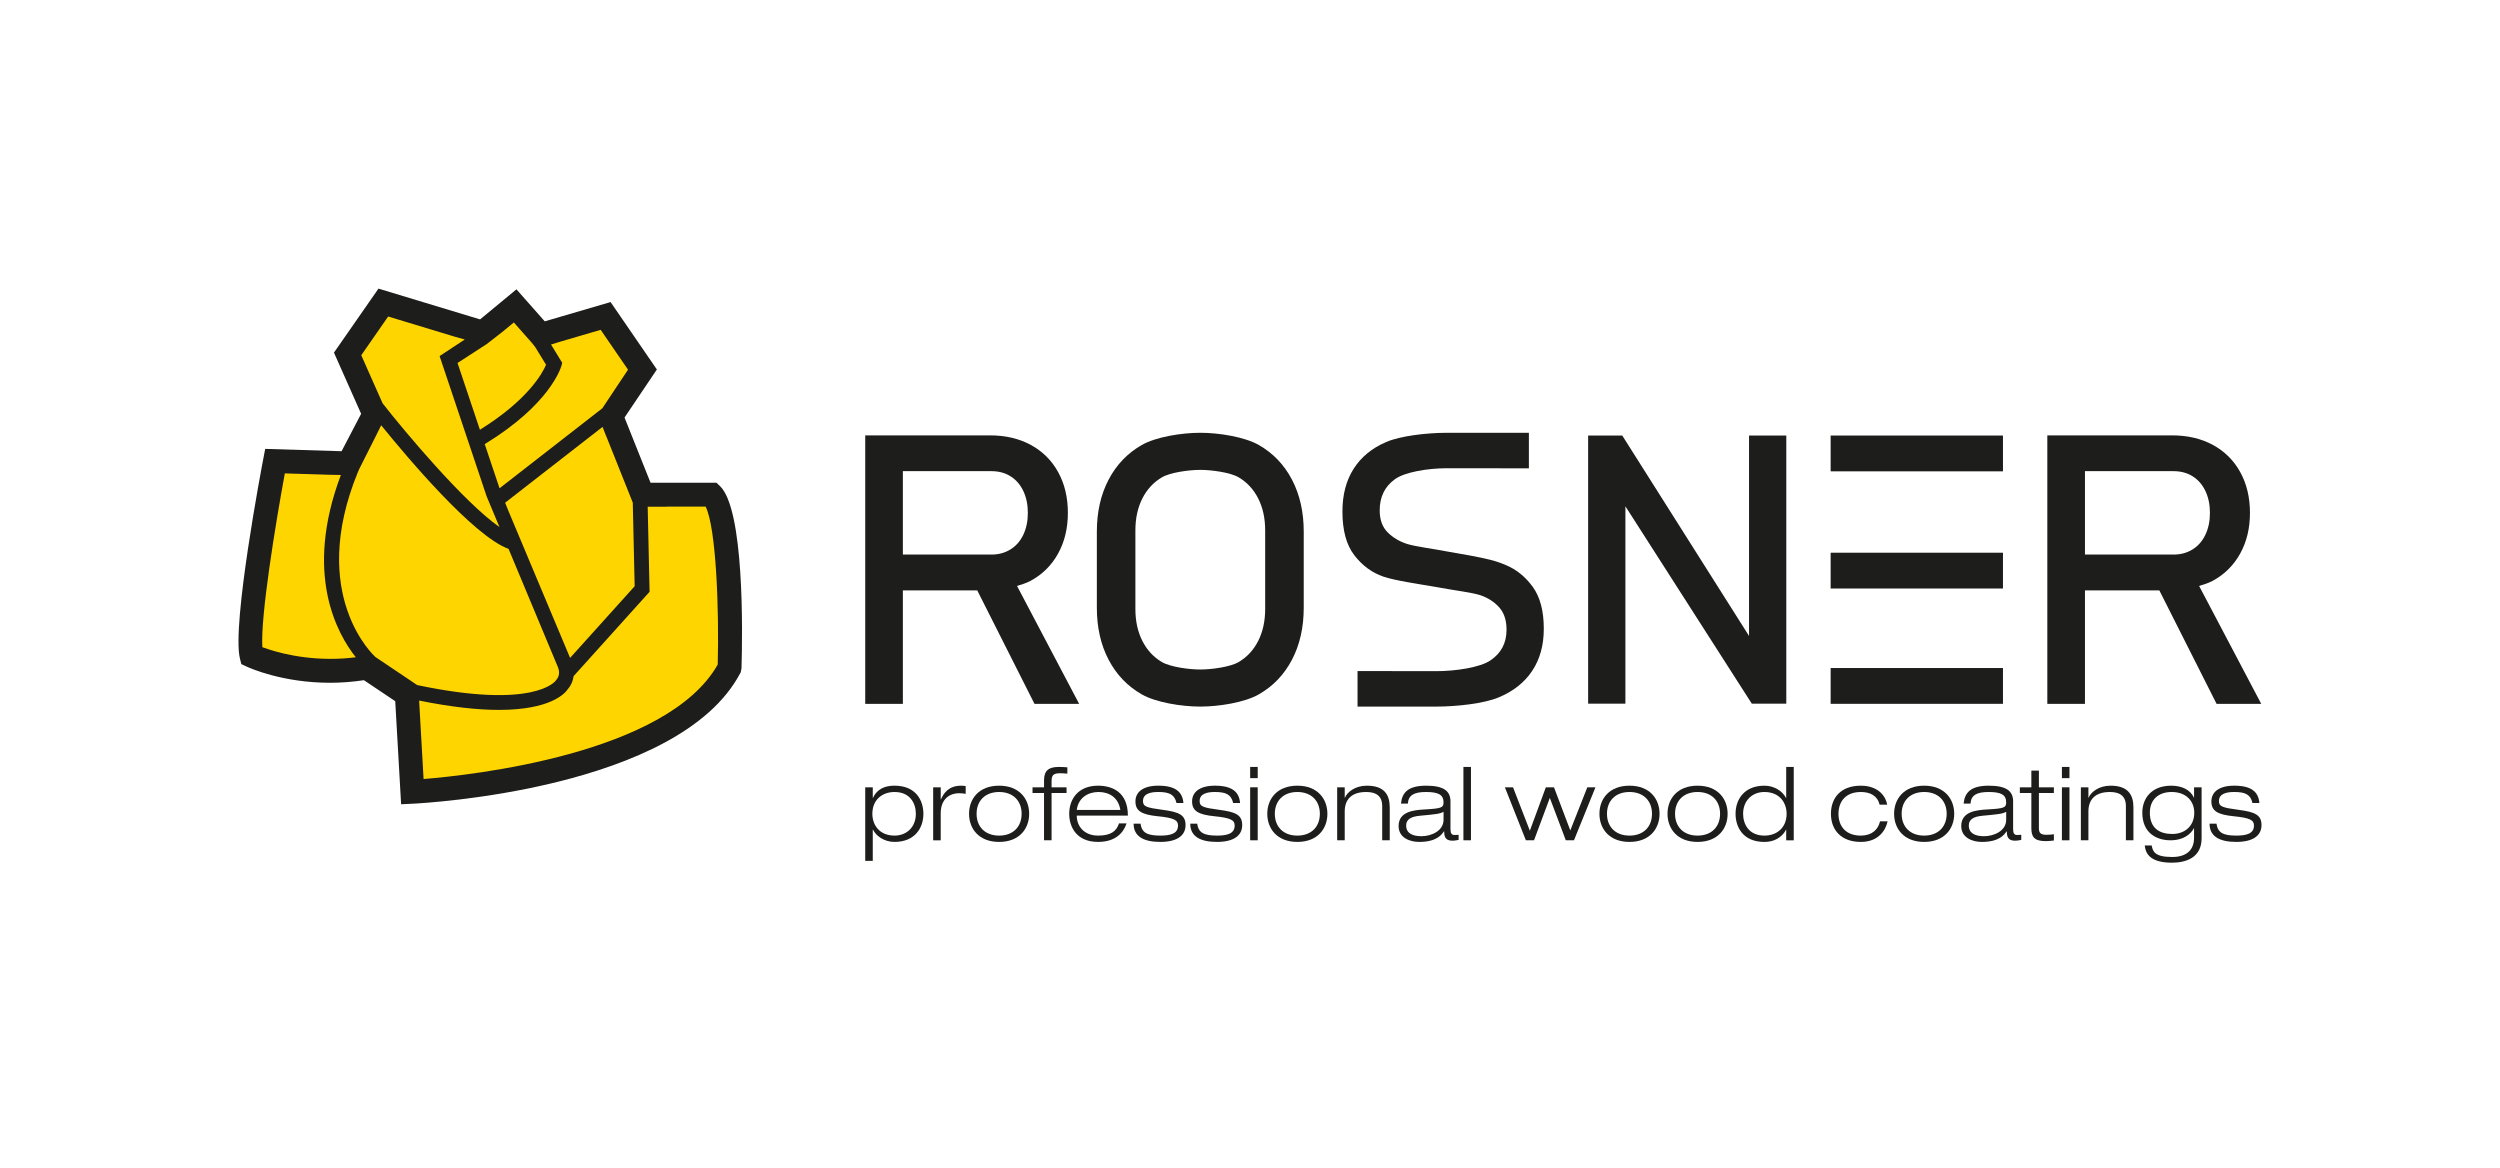 <?xml version="1.0" encoding="UTF-8"?>
<svg xmlns="http://www.w3.org/2000/svg" id="Ebene_1" viewBox="0 0 304 142">
  <defs>
    <style>.cls-1{fill:#ffd500;}.cls-1,.cls-2{stroke-width:0px;}.cls-2{fill:#1d1d1b;}</style>
  </defs>
  <path class="cls-1" d="m86.76,59.599h-8.266l-.226-.567-3.163-7.926-.176-.442.266-.395,3.592-5.336-4.913-7.155-7.382,2.162-.549.161-.379-.429-2.861-3.24-3.751,3.1-.372.308-.462-.14-11.728-3.552-4.75,6.829,3.099,6.977.176.397-.201.385-2.377,4.551-.261.5-.564-.017-8.521-.261-.088.462c-1.068,5.543-3.66,20.636-2.849,23.895l.063.254.235.111c.412.194,4.199,1.895,9.809,1.895,1.279,0,2.612-.102,3.963-.303l.345-.051.289.194,3.807,2.552.372.249.025.447.664,11.642.547-.026c1.294-.063,31.782-1.693,39.035-15.369l.011-.021.054-.288c.329-11.343-.593-19.739-2.35-21.402l-.16-.151Z"></path>
  <path class="cls-2" d="m153.845,74.053c0,1.466-.28,2.756-.841,3.87-.561,1.114-1.355,1.974-2.379,2.58-1.024.605-3.324.909-4.67.909s-3.647-.304-4.671-.909c-1.024-.606-1.817-1.466-2.379-2.58-.561-1.114-.841-2.404-.841-3.87v-9.558c0-1.465.28-2.756.841-3.87.562-1.113,1.355-1.974,2.379-2.579,1.024-.606,3.325-.909,4.671-.909s3.646.303,4.67.909c1.024.605,1.818,1.466,2.379,2.579.561,1.114.841,2.405.841,3.87v9.558Zm3.265,6.159c.95-1.817,1.424-3.922,1.424-6.316v-9.244c0-2.392-.474-4.498-1.424-6.315-.95-1.818-2.292-3.224-4.027-4.218s-4.854-1.493-7.127-1.493c-2.274,0-5.393.498-7.128,1.493s-3.078,2.4-4.027,4.218c-.95,1.817-1.424,3.923-1.424,6.315v9.244c0,2.394.474,4.499,1.424,6.316.95,1.817,2.292,3.224,4.027,4.218s4.854,1.491,7.128,1.491c2.273,0,5.392-.497,7.127-1.491s3.078-2.402,4.027-4.218"></path>
  <path class="cls-2" d="m186.311,81.581c.943-1.413,1.413-3.115,1.413-5.105v-.044c0-2.139-.446-3.826-1.335-5.06-.89-1.233-1.997-2.127-3.32-2.68s-2.295-.75-4.271-1.132c-.074-.014-2.561-.446-2.62-.462-1.691-.329-4.125-.647-5.074-.953-.95-.306-1.742-.782-2.379-1.425-.635-.642-.953-1.525-.953-2.647v-.023c0-1.631.617-2.89,1.852-3.78,1.218-.878,4-1.32,6.215-1.331h0l10.073.01v-4.322h-10.073v.002c-2.427.01-5.567.38-7.282,1.119-1.735.748-3.055,1.836-3.96,3.264-.905,1.429-1.357,3.153-1.357,5.172v.023c0,2.303.485,4.079,1.458,5.328.973,1.25,2.143,2.11,3.511,2.58,1.369.472,4.259.895,6.444,1.268,0,0,.443.077.628.112,1.5.281,3.803.566,4.738.886.934.322,1.697.815,2.289,1.481.591.666.886,1.567.886,2.704v.023c0,1.601-.651,2.837-1.952,3.713-1.3.874-4.244,1.311-6.607,1.312h0l-9.559-.014v4.322h9.559c2.528,0,5.796-.37,7.583-1.109,1.787-.741,3.152-1.818,4.095-3.231"></path>
  <polygon class="cls-2" points="213.018 85.563 217.214 85.563 217.214 52.963 212.682 52.963 212.682 77.331 197.267 52.963 193.117 52.963 193.117 85.563 197.649 85.563 197.649 61.567 213.018 85.563"></polygon>
  <path class="cls-2" d="m268.728,62.364c0,1.003-.184,1.889-.55,2.659-.366.771-.886,1.365-1.56,1.784-.672.418-1.443.628-2.31.628h-10.777v-10.142h10.777c.883,0,1.656.21,2.322.628.665.419,1.182,1.014,1.548,1.784.366.771.55,1.657.55,2.659m3.679,4.947c.792-1.428,1.189-3.078,1.189-4.947s-.393-3.518-1.178-4.947c-.785-1.428-1.892-2.531-3.32-3.309-1.429-.777-3.085-1.167-4.97-1.167h-15.174v32.646h4.577v-13.798h9.043l6.961,13.798h5.43l-7.553-14.335c.573-.179,1.149-.351,1.663-.63,1.429-.778,2.54-1.88,3.332-3.309"></path>
  <path class="cls-2" d="m124.986,62.364c0,1.003-.184,1.889-.55,2.659-.366.771-.886,1.365-1.56,1.784-.672.418-1.443.628-2.31.628h-10.777v-10.142h10.777c.883,0,1.656.21,2.322.628.665.419,1.182,1.014,1.548,1.784.366.771.55,1.657.55,2.659m3.679,4.947c.792-1.428,1.189-3.078,1.189-4.947s-.393-3.518-1.178-4.947c-.785-1.428-1.892-2.531-3.32-3.309-1.429-.777-3.085-1.167-4.97-1.167h-15.174v32.646h4.577v-13.798h9.043l6.961,13.798h5.43l-7.553-14.335c.573-.179,1.149-.351,1.663-.63,1.429-.778,2.54-1.88,3.332-3.309"></path>
  <path class="cls-2" d="m243.561,67.21h-20.955v4.353h20.955v-4.353Zm-20.955-9.895h20.955v-4.353h-20.955v4.353Zm20.955,23.917h-20.955v4.353h20.955v-4.353Z"></path>
  <path class="cls-2" d="m87.539,59.096l-.42-.398h-8.014l-3.163-7.926,3.934-5.844-5.629-8.198-8.008,2.345-3.438-3.893-4.423,3.655-12.355-3.742-5.413,7.782,3.304,7.44-2.377,4.551-9.289-.285-.232,1.218c-.159.823-3.854,20.198-2.839,24.281l.167.669.622.293c.432.203,4.397,1.981,10.192,1.981,1.326,0,2.703-.106,4.096-.313l3.807,2.552.715,12.533,1.438-.068c1.315-.064,32.3-1.727,39.788-15.847l.076-.144.091-.49c.132-4.489.331-19.352-2.63-22.152Zm-10.594,2.022l.229,10.167-7.85,8.715-7.527-17.937-.374-.934,11.848-9.218.4,1.032.007-.006,3.267,8.181Zm-3.902-21.009l3.325,4.843-3.112,4.676-.006.004v.002l-.012.018-12.493,9.723-1.802-5.371c7.956-4.837,9.269-9.32,9.322-9.514l.101-.375-1.362-2.223,1.247-.381,4.791-1.404Zm-11.994.28l1.434-1.178,2.146,2.426.453.567,1.318,2.152c-.436,1.026-2.201,4.273-8.043,7.903l-2.721-8.121,3.561-2.309,1.852-1.44Zm-13.848-1.902l7.701,2.334.408.124,1.207.337-3.062,2.017,5.718,17.052,1.561,3.74c-4.327-3.032-11.455-11.532-14.211-15.049l-0.0 0-2.593-5.846,3.272-4.708Zm-1.436,14.413l.586-1.188c3.193,3.943,11.237,13.486,15.49,15.031l6.022,14.43c.015.035.353.857-.184,1.452l-.104.142c-.024.034-2.536,3.551-16.842.538l-5.078-3.41c-.084-.074-8.274-7.439-2.154-22.444.115-.272.188-.431.19-.435l2.074-4.115Zm-3.984,27.167c-4.66.292-8.277-.776-9.877-1.369-.247-3.714,1.625-15.146,2.733-21.134l5.591.172.004-.001,1.219.022c-4.524,11.998-.474,19.293,1.815,22.167-.48.058-.982.11-1.468.141l-.026-.011c.002.004.006.01.01.013Zm45.494.747c-6.16,10.871-29.907,13.442-35.767,13.914l-.479-8.413-.061-1.127c4.053.821,7.229,1.135,9.696,1.135,6.264,0,8.028-1.979,8.408-2.555.42-.491.611-1.034.678-1.549l9.239-10.259-.232-10.343h2.31v-.012h4.737c1.296,2.602,1.644,12.633,1.471,19.21Z"></path>
  <path class="cls-2" d="m105.211,95.737h.917v1.288h.025c.248-.545.842-1.487,2.626-1.487,2.639,0,3.506,1.846,3.506,3.419,0,1.796-1.103,3.419-3.506,3.419-1.214,0-2.205-.669-2.626-1.487h-.025v3.791h-.917v-8.944Zm3.568,5.872c1.449,0,2.589-1.016,2.589-2.651,0-1.288-.719-2.651-2.589-2.651-1.524,0-2.701.966-2.701,2.651,0,1.326.83,2.651,2.701,2.651Z"></path>
  <path class="cls-2" d="m113.475,95.737h.917v1.474h.025c.334-.768.942-1.672,2.465-1.672.26,0,.409.025.545.05v.942c-.285-.05-.557-.074-.843-.074-.991,0-2.193.607-2.193,2.441v3.283h-.917v-6.442Z"></path>
  <path class="cls-2" d="m121.491,95.539c2.478,0,3.655,1.623,3.655,3.419s-1.177,3.419-3.655,3.419-3.655-1.623-3.655-3.419,1.177-3.419,3.655-3.419Zm0,6.07c1.734,0,2.738-1.103,2.738-2.651s-1.004-2.651-2.738-2.651-2.738,1.103-2.738,2.651,1.003,2.651,2.738,2.651Z"></path>
  <path class="cls-2" d="m126.955,96.43h-1.4v-.694h1.4v-.855c0-1.214.607-1.623,1.809-1.623.347,0,.743.025,1.028.05v.768c-.285-.025-.57-.05-.855-.05-.818,0-1.066.211-1.066.954v.756h1.821v.694h-1.821v5.748h-.917v-5.748Z"></path>
  <path class="cls-2" d="m136.99,100.122c-.372,1.14-1.338,2.255-3.469,2.255-2.639,0-3.506-1.846-3.506-3.419,0-1.796,1.103-3.419,3.506-3.419,1.66,0,3.63.719,3.63,3.642h-6.219c0,1.338.954,2.428,2.589,2.428,1.536,0,2.23-.508,2.552-1.487h.917Zm-.755-1.635c-.26-1.586-1.425-2.18-2.651-2.18-1.177,0-2.441.607-2.651,2.18h5.302Z"></path>
  <path class="cls-2" d="m143.061,97.645c-.235-1.041-.879-1.338-2.217-1.338-.966,0-1.858.211-1.858,1.103,0,.669.433.805,2.391,1.065,1.97.26,2.787.607,2.787,1.858,0,1.276-1.041,2.044-3.06,2.044-2.044,0-3.258-.669-3.258-2.217h.842c.161,1.078.768,1.449,2.416,1.449,1.276,0,2.143-.26,2.143-1.227,0-.644-.458-.929-2.465-1.127-2.007-.198-2.713-.669-2.713-1.809,0-1.115.904-1.908,2.775-1.908,2.094,0,2.949.756,3.06,2.106h-.843Z"></path>
  <path class="cls-2" d="m149.95,97.645c-.235-1.041-.879-1.338-2.217-1.338-.966,0-1.858.211-1.858,1.103,0,.669.433.805,2.391,1.065,1.97.26,2.787.607,2.787,1.858,0,1.276-1.041,2.044-3.06,2.044-2.044,0-3.258-.669-3.258-2.217h.842c.161,1.078.768,1.449,2.416,1.449,1.276,0,2.143-.26,2.143-1.227,0-.644-.458-.929-2.465-1.127-2.007-.198-2.713-.669-2.713-1.809,0-1.115.904-1.908,2.775-1.908,2.094,0,2.949.756,3.06,2.106h-.843Z"></path>
  <path class="cls-2" d="m152.02,93.259h.917v1.363h-.917v-1.363Zm0,2.478h.917v6.442h-.917v-6.442Z"></path>
  <path class="cls-2" d="m157.756,95.539c2.478,0,3.655,1.623,3.655,3.419s-1.177,3.419-3.655,3.419-3.654-1.623-3.654-3.419,1.176-3.419,3.654-3.419Zm0,6.07c1.734,0,2.738-1.103,2.738-2.651s-1.004-2.651-2.738-2.651-2.738,1.103-2.738,2.651,1.004,2.651,2.738,2.651Z"></path>
  <path class="cls-2" d="m168.076,98.029c0-1.276-.78-1.722-1.944-1.722-1.796,0-2.614.917-2.614,2.378v3.494h-.917v-6.442h.917v1.264h.025c.273-.681,1.239-1.462,2.663-1.462,2.143,0,2.787,1.115,2.787,2.651v3.989h-.917v-4.15Z"></path>
  <path class="cls-2" d="m170.357,97.719c.136-1.35.867-2.18,3.072-2.18,2.156,0,2.949.669,2.949,1.908v3.37c0,.533.149.719.507.719.161,0,.322-.012.483-.025v.619c-.186.037-.471.099-.768.099-.929,0-.979-.632-.991-1.14h-.025c-.285.421-.905,1.289-3.011,1.289-1.102,0-2.503-.483-2.503-1.933,0-1.747,1.796-1.945,3.209-2.019,2.007-.112,2.255-.223,2.255-.855,0-.929-.62-1.264-2.131-1.264-1.45,0-2.143.384-2.205,1.412h-.842Zm5.178.991c-.409.26-1.028.31-2.861.483-1.066.099-1.685.421-1.685,1.189,0,1.004.868,1.301,1.858,1.301,1.239,0,2.688-.669,2.688-1.994v-.979Z"></path>
  <path class="cls-2" d="m177.952,93.259h.917v8.92h-.917v-8.92Z"></path>
  <path class="cls-2" d="m193.017,95.737h.991l-2.614,6.442h-.991l-1.945-5.154-1.92,5.154h-.991l-2.552-6.442h.991l2.044,5.277,1.944-5.277h.992l1.982,5.24,2.069-5.24Z"></path>
  <path class="cls-2" d="m198.146,95.539c2.478,0,3.655,1.623,3.655,3.419s-1.177,3.419-3.655,3.419-3.654-1.623-3.654-3.419,1.176-3.419,3.654-3.419Zm0,6.07c1.734,0,2.738-1.103,2.738-2.651s-1.004-2.651-2.738-2.651-2.738,1.103-2.738,2.651,1.004,2.651,2.738,2.651Z"></path>
  <path class="cls-2" d="m206.423,95.539c2.478,0,3.655,1.623,3.655,3.419s-1.177,3.419-3.655,3.419-3.654-1.623-3.654-3.419,1.176-3.419,3.654-3.419Zm0,6.07c1.734,0,2.738-1.103,2.738-2.651s-1.004-2.651-2.738-2.651-2.738,1.103-2.738,2.651,1.004,2.651,2.738,2.651Z"></path>
  <path class="cls-2" d="m217.202,100.891h-.025c-.248.545-1.066,1.487-2.627,1.487-2.639,0-3.506-1.846-3.506-3.419,0-1.796,1.102-3.419,3.506-3.419,1.226,0,2.205.669,2.627,1.487h.025v-3.766h.917v8.92h-.917v-1.288Zm-2.651-4.584c-1.449,0-2.589,1.016-2.589,2.651,0,1.289.719,2.651,2.589,2.651,1.524,0,2.701-.966,2.701-2.651,0-1.325-.83-2.651-2.701-2.651Z"></path>
  <path class="cls-2" d="m229.53,99.875c-.173.843-.917,2.503-3.258,2.503-2.329,0-3.63-1.4-3.63-3.419,0-1.933,1.19-3.419,3.63-3.419,2.205,0,3.06,1.375,3.208,2.304h-.916c-.285-1.103-1.152-1.536-2.292-1.536-1.846,0-2.713,1.165-2.713,2.651,0,1.598.966,2.651,2.713,2.651,1.35,0,2.106-.731,2.341-1.734h.917Z"></path>
  <path class="cls-2" d="m233.978,95.539c2.478,0,3.655,1.623,3.655,3.419s-1.177,3.419-3.655,3.419-3.654-1.623-3.654-3.419,1.176-3.419,3.654-3.419Zm0,6.07c1.734,0,2.738-1.103,2.738-2.651s-1.004-2.651-2.738-2.651-2.738,1.103-2.738,2.651,1.004,2.651,2.738,2.651Z"></path>
  <path class="cls-2" d="m238.774,97.719c.136-1.35.867-2.18,3.072-2.18,2.156,0,2.949.669,2.949,1.908v3.37c0,.533.149.719.507.719.161,0,.322-.012.483-.025v.619c-.186.037-.471.099-.768.099-.929,0-.979-.632-.991-1.14h-.025c-.285.421-.905,1.289-3.011,1.289-1.102,0-2.503-.483-2.503-1.933,0-1.747,1.796-1.945,3.209-2.019,2.007-.112,2.255-.223,2.255-.855,0-.929-.62-1.264-2.131-1.264-1.45,0-2.143.384-2.205,1.412h-.842Zm5.178.991c-.409.26-1.028.31-2.861.483-1.066.099-1.685.421-1.685,1.189,0,1.004.868,1.301,1.858,1.301,1.239,0,2.688-.669,2.688-1.994v-.979Z"></path>
  <path class="cls-2" d="m247.013,93.705h.917v2.032h1.821v.694h-1.821v4.262c0,.557.173.818.916.818.446,0,.731-.037.905-.074v.768c-.347.05-.706.074-1.004.074-1.425,0-1.734-.557-1.734-1.598v-4.249h-1.4v-.694h1.4v-2.032Z"></path>
  <path class="cls-2" d="m250.729,93.259h.917v1.363h-.917v-1.363Zm0,2.478h.917v6.442h-.917v-6.442Z"></path>
  <path class="cls-2" d="m258.509,98.029c0-1.276-.78-1.722-1.944-1.722-1.796,0-2.614.917-2.614,2.378v3.494h-.917v-6.442h.917v1.264h.025c.273-.681,1.239-1.462,2.663-1.462,2.143,0,2.787,1.115,2.787,2.651v3.989h-.917v-4.15Z"></path>
  <path class="cls-2" d="m266.798,95.737h.917v6.194c0,2.378-1.92,2.973-3.618,2.973-2.936,0-3.221-1.4-3.295-2.094h.843c.136.694.322,1.4,2.49,1.4,1.684,0,2.663-.793,2.663-2.341v-1.152h-.025c-.347.656-1.19,1.462-2.849,1.462-1.635,0-3.419-.843-3.419-3.357,0-1.71,1.09-3.283,3.519-3.283,1.251,0,2.317.471,2.75,1.45h.025v-1.251Zm-2.725.57c-1.61,0-2.651.929-2.651,2.515,0,1.883,1.177,2.589,2.725,2.589,1.512,0,2.676-.954,2.676-2.589,0-1.35-.929-2.515-2.75-2.515Z"></path>
  <path class="cls-2" d="m273.898,97.645c-.235-1.041-.879-1.338-2.218-1.338-.966,0-1.858.211-1.858,1.103,0,.669.434.805,2.391,1.065,1.97.26,2.787.607,2.787,1.858,0,1.276-1.04,2.044-3.06,2.044-2.044,0-3.258-.669-3.258-2.217h.843c.161,1.078.768,1.449,2.415,1.449,1.276,0,2.143-.26,2.143-1.227,0-.644-.458-.929-2.465-1.127-2.006-.198-2.713-.669-2.713-1.809,0-1.115.904-1.908,2.775-1.908,2.094,0,2.949.756,3.06,2.106h-.842Z"></path>
</svg>
